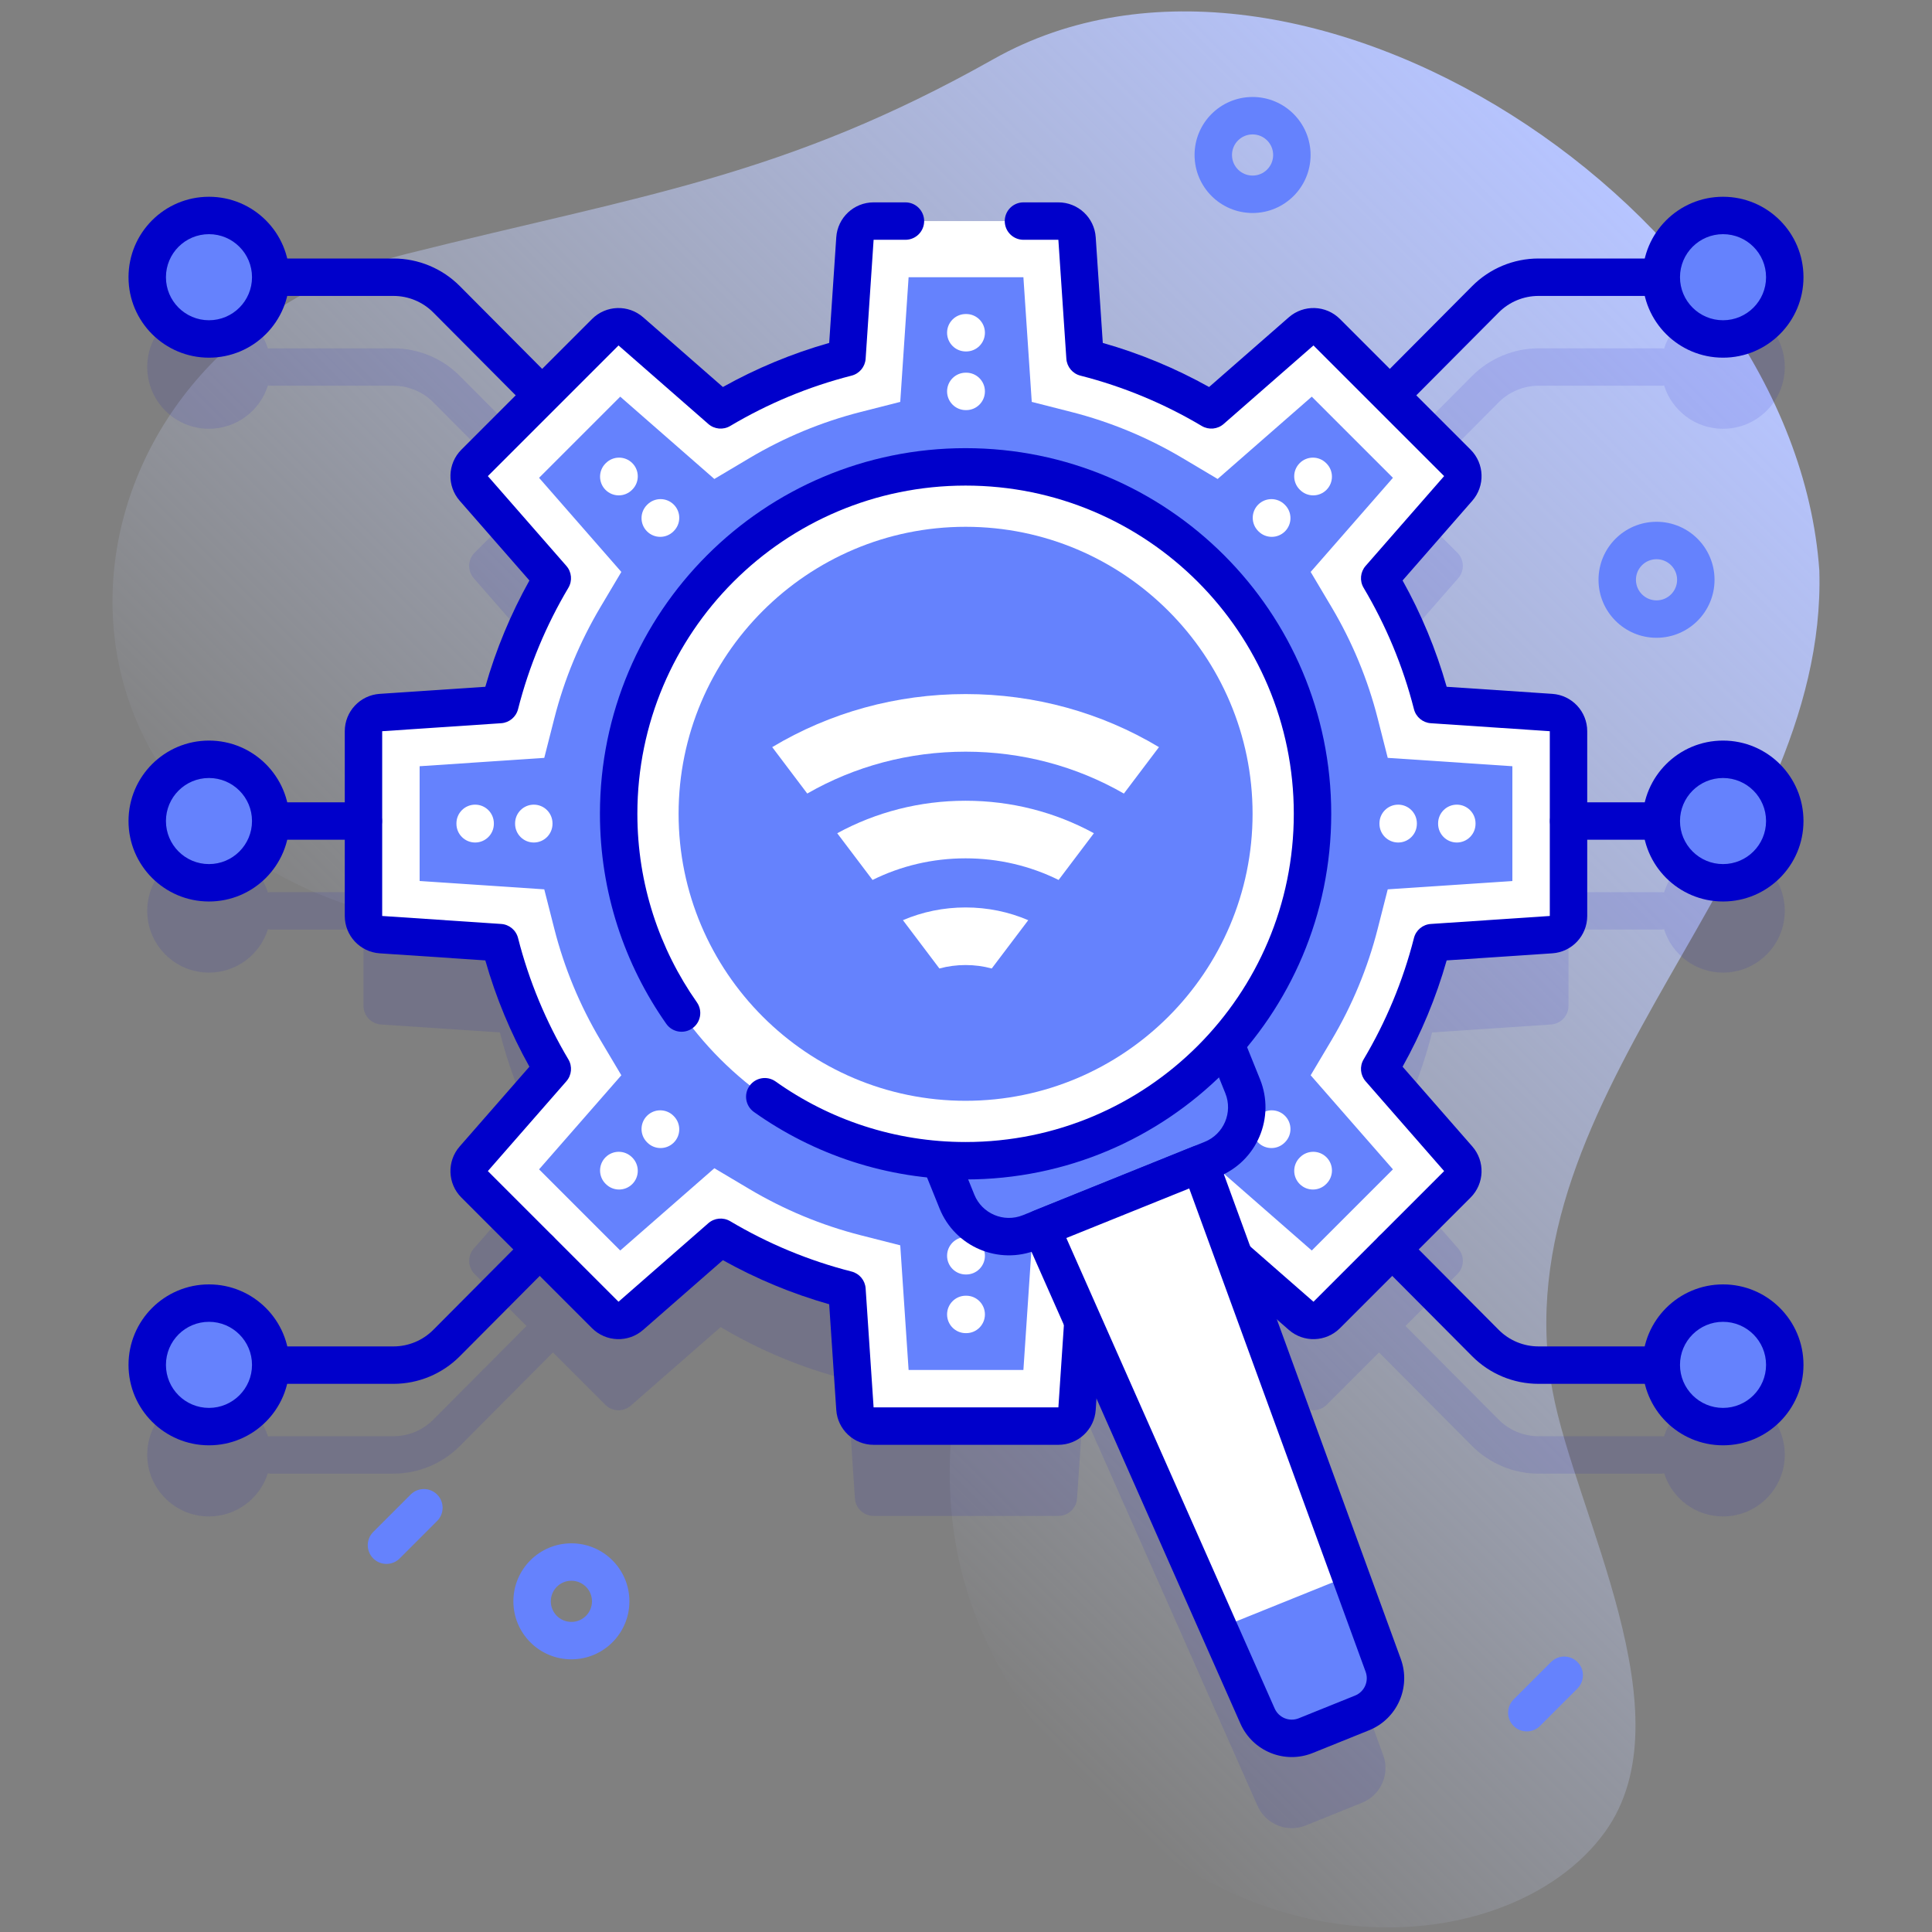 <svg width="121" height="121" viewBox="0 0 121 121" fill="none" xmlns="http://www.w3.org/2000/svg">
<rect x="0" y="0" width="121" height="121" fill="#808080" stroke="none"/>
<g clip-path="url(#clip0_5801_38052)">
<path d="M113.943 35.719C112.356 13.155 81.374 -7.092 62.223 3.702C49.117 11.089 40.159 12.216 25.512 15.888C3.428 21.424 0.073 48.985 21.33 56.516C33.504 60.83 55.622 55.447 60.5 68.862C64.526 79.933 54.328 90.861 63.306 105.676C74.863 124.744 94.452 123.173 100.526 114.726C105.779 107.422 98.645 94.76 97.234 87.106C93.782 68.381 114.494 54.092 113.943 35.719Z" fill="url(#paint0_linear_5801_38052)"/>
<path opacity="0.1" d="M97.142 64.162C97.756 64.12 98.234 63.609 98.234 62.992V58.217C98.237 58.217 98.24 58.218 98.244 58.218H104.044C104.104 58.218 104.162 58.209 104.22 58.2C104.711 59.772 106.178 60.913 107.911 60.913C110.047 60.913 111.779 59.182 111.779 57.046C111.779 54.91 110.047 53.179 107.911 53.179C106.178 53.179 104.71 54.32 104.219 55.892C104.162 55.883 104.104 55.875 104.044 55.875H98.244C98.24 55.875 98.237 55.876 98.234 55.876V51.421C98.234 50.802 97.756 50.291 97.142 50.252L89.691 49.752C88.974 46.935 87.858 44.277 86.41 41.84L91.327 36.215C91.732 35.751 91.709 35.05 91.273 34.614L87.858 31.2C87.92 31.158 87.978 31.111 88.033 31.057L93.864 25.195C94.519 24.536 95.427 24.159 96.356 24.159H104.044C104.104 24.159 104.162 24.15 104.22 24.141C104.711 25.713 106.178 26.854 107.912 26.854C110.048 26.854 111.779 25.123 111.779 22.987C111.779 20.851 110.048 19.12 107.912 19.12C106.178 19.12 104.711 20.261 104.22 21.833C104.162 21.824 104.105 21.815 104.044 21.815H96.356C94.808 21.815 93.294 22.445 92.202 23.542L86.371 29.404C86.318 29.457 86.273 29.514 86.233 29.574L83.091 26.432C82.655 25.996 81.954 25.973 81.49 26.378L75.865 31.298C73.43 29.85 70.772 28.734 67.955 28.017L67.456 20.566C67.414 19.95 66.903 19.471 66.287 19.471H54.713C54.097 19.471 53.586 19.95 53.544 20.566L53.044 28.017C50.227 28.734 47.569 29.85 45.134 31.298L39.509 26.378C39.045 25.973 38.344 25.996 37.908 26.432L34.767 29.574C34.726 29.515 34.681 29.457 34.629 29.404L28.798 23.542C27.706 22.445 26.192 21.815 24.643 21.815H16.955C16.895 21.815 16.837 21.824 16.78 21.833C16.289 20.261 14.822 19.12 13.088 19.12C10.952 19.12 9.221 20.851 9.221 22.987C9.221 25.123 10.952 26.854 13.088 26.854C14.822 26.854 16.289 25.713 16.78 24.141C16.837 24.15 16.895 24.159 16.955 24.159H24.643C25.572 24.159 26.481 24.536 27.136 25.195L32.967 31.057C33.021 31.111 33.08 31.158 33.141 31.2L29.726 34.614C29.29 35.05 29.267 35.751 29.672 36.215L34.59 41.84C33.141 44.277 32.025 46.935 31.308 49.752L23.857 50.252C23.243 50.291 22.765 50.802 22.765 51.421V55.876C22.762 55.876 22.759 55.875 22.755 55.875H16.955C16.895 55.875 16.837 55.883 16.78 55.892C16.289 54.32 14.822 53.179 13.088 53.179C10.952 53.179 9.221 54.91 9.221 57.046C9.221 59.182 10.952 60.913 13.088 60.913C14.822 60.913 16.289 59.772 16.779 58.2C16.837 58.209 16.895 58.218 16.955 58.218H22.755C22.759 58.218 22.762 58.217 22.765 58.217V62.992C22.765 63.609 23.243 64.12 23.857 64.162L31.308 64.661C32.025 67.478 33.141 70.136 34.59 72.573L29.672 78.196C29.267 78.663 29.29 79.361 29.726 79.797L32.975 83.045C32.972 83.048 32.969 83.049 32.967 83.052L27.135 88.914C26.48 89.573 25.572 89.95 24.643 89.95H16.955C16.896 89.95 16.84 89.959 16.784 89.967C16.298 88.387 14.827 87.238 13.088 87.238C10.952 87.238 9.221 88.97 9.221 91.106C9.221 93.241 10.952 94.973 13.088 94.973C14.816 94.973 16.278 93.839 16.774 92.276C16.833 92.285 16.893 92.294 16.955 92.294H24.643C26.191 92.294 27.705 91.664 28.797 90.567L34.628 84.705C34.629 84.704 34.63 84.703 34.631 84.702L37.908 87.979C38.344 88.417 39.045 88.441 39.509 88.033L45.134 83.115C47.569 84.564 50.227 85.68 53.044 86.397L53.543 93.847C53.586 94.462 54.096 94.94 54.713 94.94H66.286C66.903 94.94 67.414 94.462 67.456 93.847L67.821 88.398L77.46 110.165L78.76 113.101C78.929 113.483 79.189 113.796 79.502 114.029C80.138 114.502 80.995 114.642 81.78 114.326L85.305 112.904C85.452 112.845 85.589 112.772 85.717 112.689C85.972 112.522 86.186 112.309 86.354 112.067C86.396 112.006 86.435 111.944 86.471 111.88C86.795 111.303 86.874 110.594 86.63 109.927L84.571 104.284L77.303 84.372L81.491 88.033C81.955 88.441 82.656 88.417 83.091 87.979L86.369 84.702C86.37 84.703 86.37 84.704 86.371 84.705L92.203 90.567C93.294 91.665 94.809 92.294 96.357 92.294H104.045C104.107 92.294 104.167 92.285 104.226 92.276C104.722 93.84 106.184 94.973 107.912 94.973C110.048 94.973 111.779 93.242 111.779 91.106C111.779 88.97 110.048 87.239 107.912 87.239C106.173 87.239 104.702 88.387 104.216 89.967C104.159 89.959 104.103 89.95 104.045 89.95H96.357C95.428 89.95 94.519 89.573 93.864 88.914L88.033 83.052C88.031 83.05 88.028 83.048 88.025 83.046L91.273 79.797C91.71 79.361 91.733 78.663 91.327 78.196L86.41 72.574C87.859 70.136 88.974 67.478 89.692 64.661L97.142 64.162Z" fill="#0000CB"/>
<path d="M97.142 44.627L89.691 44.127C88.974 41.31 87.859 38.652 86.41 36.215L91.327 30.59C91.733 30.126 91.709 29.425 91.273 28.989L83.091 20.807C82.656 20.371 81.955 20.348 81.491 20.753L75.866 25.673C73.43 24.224 70.773 23.109 67.956 22.392L67.456 14.941C67.414 14.324 66.903 13.846 66.287 13.846H54.713C54.097 13.846 53.586 14.324 53.544 14.941L53.044 22.392C50.227 23.109 47.569 24.224 45.134 25.673L39.509 20.753C39.045 20.348 38.344 20.371 37.909 20.807L29.727 28.989C29.291 29.425 29.267 30.126 29.673 30.59L34.59 36.215C33.141 38.652 32.026 41.31 31.309 44.127L23.858 44.627C23.244 44.666 22.766 45.177 22.766 45.796V57.367C22.766 57.984 23.244 58.495 23.858 58.537L31.309 59.036C32.026 61.853 33.141 64.511 34.59 66.948L29.673 72.571C29.267 73.038 29.291 73.736 29.727 74.172L37.909 82.354C38.344 82.792 39.045 82.816 39.509 82.408L45.134 77.491C47.569 78.939 50.227 80.055 53.044 80.772L53.544 88.223C53.586 88.837 54.097 89.315 54.713 89.315H66.287C66.903 89.315 67.414 88.837 67.456 88.223L67.956 80.772C70.773 80.055 73.43 78.939 75.866 77.491L81.491 82.408C81.955 82.816 82.656 82.792 83.091 82.354L91.273 74.172C91.709 73.736 91.733 73.038 91.327 72.571L86.41 66.948C87.859 64.511 88.974 61.853 89.691 59.036L97.142 58.537C97.756 58.495 98.234 57.984 98.234 57.367V45.796C98.234 45.177 97.756 44.666 97.142 44.627Z" fill="white"/>
<path d="M56.905 85.799L56.382 77.994L53.912 77.365C51.462 76.741 49.114 75.767 46.932 74.469L44.74 73.166L38.845 78.319L33.762 73.236L38.914 67.344L37.612 65.153C36.313 62.967 35.339 60.617 34.716 58.169L34.087 55.699L26.281 55.176V47.988L34.087 47.465L34.716 44.995C35.339 42.546 36.313 40.197 37.612 38.011L38.914 35.82L33.762 29.926L38.845 24.843L44.739 29.998L46.931 28.695C49.114 27.397 51.462 26.422 53.912 25.799L56.382 25.17L56.905 17.362H64.095L64.618 25.17L67.088 25.799C69.538 26.422 71.886 27.397 74.069 28.695L76.26 29.998L82.155 24.843L87.238 29.926L82.086 35.82L83.388 38.011C84.687 40.197 85.661 42.546 86.284 44.995L86.913 47.465L94.719 47.988V55.176L86.913 55.699L86.284 58.169C85.661 60.617 84.687 62.967 83.388 65.153L82.086 67.344L87.238 73.235L82.155 78.319L76.26 73.166L74.069 74.469C71.886 75.767 69.538 76.741 67.088 77.365L64.618 77.994L64.095 85.799L56.905 85.799Z" fill="#6582FD"/>
<path fill-rule="evenodd" clip-rule="evenodd" d="M52.375 14.861C52.458 13.63 53.48 12.674 54.714 12.674H56.707C57.355 12.674 57.879 13.198 57.879 13.846C57.879 14.493 57.355 15.018 56.707 15.018H54.714L54.714 15.018L53.544 14.939L54.714 15.018L54.214 22.469C54.18 22.974 53.825 23.401 53.334 23.526C50.628 24.215 48.074 25.287 45.732 26.679C45.296 26.938 44.743 26.887 44.362 26.553L38.737 21.635L38.737 21.636L30.554 29.818L30.554 29.818L35.472 35.443C35.806 35.825 35.856 36.377 35.597 36.813C34.205 39.155 33.134 41.709 32.445 44.415C32.32 44.906 31.893 45.261 31.387 45.295L23.937 45.795L23.858 44.626L23.937 45.795L23.936 45.795V57.367L23.937 57.367L23.858 58.536L23.937 57.367L31.387 57.867C31.893 57.9 32.32 58.255 32.445 58.747C33.134 61.453 34.205 64.006 35.597 66.349C35.856 66.785 35.806 67.337 35.472 67.719L30.554 73.344C30.554 73.344 30.554 73.344 30.554 73.344C30.554 73.344 30.554 73.344 30.554 73.344C30.554 73.344 30.554 73.344 30.554 73.344L38.737 81.526L38.737 81.527L44.362 76.609C44.743 76.275 45.296 76.224 45.732 76.483C48.074 77.876 50.628 78.947 53.334 79.636C53.825 79.761 54.18 80.188 54.214 80.693L54.713 88.144L53.544 88.222L54.713 88.144L54.714 88.144H66.286L66.286 88.144L67.455 88.222L66.286 88.144L66.785 80.693C66.819 80.188 67.174 79.761 67.665 79.636C70.372 78.947 72.925 77.876 75.268 76.483C75.703 76.224 76.256 76.275 76.638 76.609L82.262 81.527L82.263 81.526L90.445 73.344L90.445 73.344L85.527 67.719C85.193 67.337 85.143 66.784 85.402 66.349C86.794 64.007 87.866 61.453 88.555 58.747C88.68 58.255 89.106 57.9 89.612 57.867L97.063 57.367L97.141 58.536L97.063 57.367L97.063 57.367V45.795L97.063 45.795L97.141 44.626L97.063 45.795L89.612 45.295C89.106 45.261 88.68 44.906 88.555 44.415C87.866 41.709 86.794 39.155 85.402 36.813C85.143 36.377 85.193 35.825 85.527 35.443L90.445 29.818L90.445 29.818L82.262 21.636L82.262 21.635L76.637 26.553C76.256 26.887 75.703 26.938 75.267 26.679C72.925 25.287 70.371 24.215 67.665 23.526C67.174 23.401 66.819 22.974 66.785 22.469L66.285 15.018L67.455 14.939L66.285 15.018L66.285 15.018H64.099C63.451 15.018 62.927 14.493 62.927 13.846C62.927 13.198 63.451 12.674 64.099 12.674H66.285C67.519 12.674 68.542 13.63 68.624 14.861L69.067 21.477C71.411 22.142 73.641 23.075 75.725 24.238L80.719 19.871L80.719 19.871C81.648 19.059 83.047 19.106 83.919 19.978L92.102 28.161C92.975 29.033 93.022 30.432 92.21 31.361L91.327 30.59L92.21 31.361L87.843 36.355C89.006 38.439 89.938 40.669 90.604 43.013L97.22 43.456C98.45 43.539 99.407 44.561 99.407 45.795V57.367C99.407 58.601 98.45 59.623 97.22 59.706L90.604 60.149C89.938 62.492 89.006 64.723 87.843 66.807L92.209 71.801C92.209 71.801 92.209 71.801 92.21 71.801C93.022 72.73 92.975 74.129 92.103 75.001L83.92 83.184C83.047 84.056 81.648 84.103 80.72 83.291L81.491 82.409L80.72 83.291L75.725 78.924C73.641 80.087 71.411 81.02 69.068 81.685L68.624 88.301C68.542 89.532 67.519 90.488 66.286 90.488H54.714C53.48 90.488 52.457 89.532 52.375 88.301L51.931 81.685C49.588 81.019 47.358 80.087 45.274 78.924L40.279 83.291L39.508 82.409L40.279 83.291C39.351 84.103 37.952 84.056 37.079 83.184L28.897 75.001L28.896 75.001C28.025 74.129 27.978 72.73 28.79 71.801L28.79 71.801L33.157 66.807C31.994 64.723 31.061 62.492 30.395 60.149L23.78 59.706C22.549 59.623 21.593 58.601 21.593 57.367V45.795C21.593 44.561 22.549 43.539 23.78 43.456L30.395 43.013C31.061 40.67 31.994 38.439 33.157 36.355L28.79 31.361L28.79 31.361C27.978 30.432 28.025 29.033 28.897 28.161L37.08 19.978C37.952 19.106 39.351 19.059 40.28 19.871L40.28 19.871L45.274 24.238C47.358 23.075 49.588 22.142 51.932 21.477L52.375 14.861Z" fill="#0000CB"/>
<path fill-rule="evenodd" clip-rule="evenodd" d="M59.315 20.839C59.315 20.192 59.839 19.667 60.486 19.667H60.514C61.161 19.667 61.685 20.192 61.685 20.839C61.685 21.486 61.161 22.011 60.514 22.011H60.486C59.839 22.011 59.315 21.486 59.315 20.839Z" fill="white"/>
<path fill-rule="evenodd" clip-rule="evenodd" d="M59.315 24.513C59.315 23.866 59.839 23.341 60.486 23.341H60.514C61.161 23.341 61.685 23.866 61.685 24.513C61.685 25.16 61.161 25.685 60.514 25.685H60.486C59.839 25.685 59.315 25.16 59.315 24.513Z" fill="white"/>
<path fill-rule="evenodd" clip-rule="evenodd" d="M59.315 78.648C59.315 78.001 59.839 77.476 60.486 77.476H60.514C61.161 77.476 61.685 78.001 61.685 78.648C61.685 79.295 61.161 79.82 60.514 79.82H60.486C59.839 79.82 59.315 79.295 59.315 78.648Z" fill="white"/>
<path fill-rule="evenodd" clip-rule="evenodd" d="M59.315 82.322C59.315 81.675 59.839 81.15 60.486 81.15H60.514C61.161 81.15 61.685 81.675 61.685 82.322C61.685 82.969 61.161 83.494 60.514 83.494H60.486C59.839 83.494 59.315 82.969 59.315 82.322Z" fill="white"/>
<path fill-rule="evenodd" clip-rule="evenodd" d="M91.24 50.395C91.887 50.395 92.412 50.92 92.412 51.567V51.594C92.412 52.241 91.887 52.766 91.24 52.766C90.593 52.766 90.068 52.241 90.068 51.594V51.567C90.068 50.92 90.593 50.395 91.24 50.395Z" fill="white"/>
<path fill-rule="evenodd" clip-rule="evenodd" d="M87.566 50.395C88.214 50.395 88.738 50.92 88.738 51.567V51.594C88.738 52.241 88.214 52.766 87.566 52.766C86.919 52.766 86.394 52.241 86.394 51.594V51.567C86.394 50.92 86.919 50.395 87.566 50.395Z" fill="white"/>
<path fill-rule="evenodd" clip-rule="evenodd" d="M33.432 50.395C34.079 50.395 34.603 50.92 34.603 51.567V51.594C34.603 52.241 34.079 52.766 33.432 52.766C32.784 52.766 32.26 52.241 32.26 51.594V51.567C32.26 50.92 32.784 50.395 33.432 50.395Z" fill="white"/>
<path fill-rule="evenodd" clip-rule="evenodd" d="M29.758 50.395C30.405 50.395 30.93 50.92 30.93 51.567V51.594C30.93 52.241 30.405 52.766 29.758 52.766C29.111 52.766 28.586 52.241 28.586 51.594V51.567C28.586 50.92 29.111 50.395 29.758 50.395Z" fill="white"/>
<path fill-rule="evenodd" clip-rule="evenodd" d="M83.076 72.48C83.534 72.937 83.534 73.679 83.076 74.137L83.057 74.156C82.6 74.614 81.858 74.614 81.4 74.156C80.942 73.699 80.942 72.957 81.4 72.499L81.419 72.48C81.877 72.022 82.619 72.022 83.076 72.48Z" fill="white"/>
<path fill-rule="evenodd" clip-rule="evenodd" d="M80.472 69.877C80.933 70.332 80.937 71.074 80.483 71.534L80.464 71.553C80.009 72.014 79.267 72.019 78.806 71.564C78.346 71.109 78.341 70.367 78.796 69.906L78.815 69.887C79.27 69.427 80.012 69.422 80.472 69.877Z" fill="white"/>
<path fill-rule="evenodd" clip-rule="evenodd" d="M81.399 29.005C81.856 28.547 82.599 28.547 83.056 29.005L83.075 29.024C83.533 29.482 83.533 30.224 83.075 30.681C82.618 31.139 81.876 31.139 81.418 30.681L81.399 30.662C80.941 30.204 80.941 29.462 81.399 29.005Z" fill="white"/>
<path fill-rule="evenodd" clip-rule="evenodd" d="M78.801 31.603C79.259 31.145 80.001 31.145 80.459 31.603L80.478 31.622C80.935 32.079 80.935 32.821 80.478 33.279C80.02 33.737 79.278 33.737 78.82 33.279L78.801 33.26C78.344 32.802 78.344 32.06 78.801 31.603Z" fill="white"/>
<path fill-rule="evenodd" clip-rule="evenodd" d="M40.527 69.877C40.987 69.422 41.729 69.427 42.184 69.887L42.203 69.906C42.658 70.367 42.654 71.109 42.193 71.564C41.733 72.018 40.991 72.014 40.536 71.553L40.517 71.534C40.062 71.074 40.067 70.332 40.527 69.877Z" fill="white"/>
<path fill-rule="evenodd" clip-rule="evenodd" d="M37.924 72.48C38.382 72.022 39.124 72.022 39.582 72.48L39.601 72.499C40.058 72.957 40.058 73.699 39.601 74.156C39.143 74.614 38.401 74.614 37.944 74.156L37.924 74.137C37.467 73.68 37.467 72.938 37.924 72.48Z" fill="white"/>
<path fill-rule="evenodd" clip-rule="evenodd" d="M42.198 31.603C42.656 32.06 42.656 32.803 42.198 33.26L42.179 33.279C41.721 33.737 40.98 33.737 40.522 33.279C40.064 32.821 40.064 32.079 40.522 31.622L40.541 31.603C40.999 31.145 41.741 31.145 42.198 31.603Z" fill="white"/>
<path fill-rule="evenodd" clip-rule="evenodd" d="M39.601 29.005C40.058 29.462 40.058 30.204 39.601 30.662L39.582 30.681C39.124 31.139 38.382 31.139 37.924 30.681C37.467 30.224 37.467 29.482 37.924 29.024L37.944 29.005C38.401 28.547 39.143 28.547 39.601 29.005Z" fill="white"/>
<path d="M75.886 72.601L64.5 77.194C62.702 77.919 60.657 77.049 59.931 75.252L58.17 70.885L76.067 63.666L77.828 68.033C78.554 69.83 77.684 71.876 75.886 72.601Z" fill="#6582FD"/>
<path fill-rule="evenodd" clip-rule="evenodd" d="M76.526 62.587C76.812 62.709 77.038 62.939 77.154 63.227L78.915 67.594C78.915 67.594 78.915 67.594 78.915 67.594C79.883 69.992 78.723 72.72 76.325 73.688C76.325 73.688 76.325 73.688 76.325 73.688L64.938 78.281L64.938 78.281C62.54 79.248 59.812 78.088 58.845 75.69L58.845 75.69L57.083 71.323C56.841 70.723 57.132 70.04 57.732 69.798L75.629 62.579C75.917 62.462 76.24 62.465 76.526 62.587ZM59.695 71.533L61.019 74.814C61.019 74.814 61.019 74.814 61.019 74.814C61.502 76.011 62.864 76.59 64.062 76.107C64.062 76.107 64.062 76.107 64.062 76.107L75.448 71.514L75.448 71.514C76.646 71.031 77.225 69.668 76.742 68.471L76.742 68.471L75.419 65.191L59.695 71.533Z" fill="#0000CB"/>
<path d="M85.305 107.279L81.78 108.701C80.608 109.174 79.272 108.632 78.76 107.476L65.222 76.903L75.165 72.892L86.63 104.302C87.064 105.489 86.478 106.806 85.305 107.279Z" fill="white"/>
<path d="M78.76 107.476C79.272 108.632 80.608 109.174 81.78 108.701L85.306 107.279C86.478 106.806 87.064 105.489 86.631 104.302L84.571 98.659L76.328 101.984L78.76 107.476Z" fill="#6582FD"/>
<path fill-rule="evenodd" clip-rule="evenodd" d="M75.642 71.821C75.932 71.95 76.157 72.192 76.266 72.49L87.731 103.9L86.63 104.302L87.731 103.9C88.381 105.681 87.502 107.656 85.744 108.366L85.744 108.366L82.218 109.788L82.218 109.788C80.46 110.497 78.456 109.685 77.688 107.951L77.688 107.951L64.15 77.377C64.022 77.087 64.016 76.757 64.136 76.463C64.255 76.168 64.489 75.935 64.783 75.816L74.727 71.805C75.022 71.686 75.352 71.692 75.642 71.821ZM66.784 77.536L79.831 107.002C80.087 107.58 80.755 107.851 81.341 107.614C81.341 107.614 81.341 107.614 81.341 107.614L84.867 106.192C85.453 105.956 85.746 105.297 85.529 104.703L74.48 74.432L66.784 77.536Z" fill="#0000CB"/>
<path d="M60.474 29.239C48.474 29.239 38.746 38.968 38.746 50.968C38.746 62.968 48.474 72.695 60.474 72.695C72.474 72.695 82.202 62.968 82.202 50.968C82.202 38.968 72.474 29.239 60.474 29.239Z" fill="white"/>
<path fill-rule="evenodd" clip-rule="evenodd" d="M37.574 50.968C37.574 38.321 47.827 28.068 60.474 28.068C73.121 28.068 83.374 38.321 83.374 50.968C83.374 63.615 73.121 73.868 60.474 73.868C55.536 73.868 50.96 72.303 47.218 69.643C46.691 69.268 46.567 68.536 46.942 68.009C47.317 67.481 48.049 67.358 48.576 67.733C51.934 70.12 56.038 71.524 60.474 71.524C71.827 71.524 81.03 62.321 81.03 50.968C81.03 39.615 71.827 30.412 60.474 30.412C49.121 30.412 39.918 39.615 39.918 50.968C39.918 55.363 41.297 59.432 43.645 62.773C44.017 63.302 43.889 64.033 43.359 64.405C42.83 64.777 42.099 64.65 41.727 64.12C39.111 60.398 37.574 55.861 37.574 50.968Z" fill="#0000CB"/>
<path d="M60.474 68.942C50.563 68.942 42.5 60.878 42.5 50.968C42.5 41.056 50.563 32.993 60.474 32.993C70.385 32.993 78.448 41.057 78.448 50.968C78.448 60.878 70.385 68.942 60.474 68.942Z" fill="#6582FD"/>
<path d="M72.585 46.792L70.388 49.701C67.409 47.987 64.012 47.077 60.474 47.077C56.935 47.077 53.537 47.987 50.558 49.699L48.363 46.792C51.979 44.625 56.137 43.469 60.474 43.469C64.811 43.469 68.969 44.625 72.585 46.792Z" fill="white"/>
<path d="M68.51 52.185L66.3 55.111C64.514 54.227 62.531 53.757 60.474 53.757C58.417 53.757 56.433 54.225 54.647 55.111L52.435 52.185C54.87 50.857 57.616 50.15 60.474 50.15C63.33 50.15 66.077 50.857 68.51 52.185Z" fill="white"/>
<path d="M64.398 57.632L62.112 60.656C61.584 60.512 61.035 60.44 60.474 60.44C59.911 60.44 59.362 60.512 58.834 60.656L56.55 57.63C57.772 57.107 59.101 56.833 60.474 56.833C61.847 56.833 63.176 57.106 64.398 57.632Z" fill="white"/>
<path fill-rule="evenodd" clip-rule="evenodd" d="M34.624 77.423C35.083 77.879 35.085 78.621 34.628 79.08L28.797 84.942L28.797 84.942C27.697 86.047 26.202 86.669 24.643 86.669H16.955C16.308 86.669 15.783 86.144 15.783 85.497C15.783 84.85 16.308 84.325 16.955 84.325H24.643C25.578 84.325 26.476 83.952 27.136 83.289L32.967 77.427C33.423 76.968 34.165 76.966 34.624 77.423Z" fill="#0000CB"/>
<path fill-rule="evenodd" clip-rule="evenodd" d="M15.783 51.421C15.783 50.774 16.308 50.249 16.955 50.249H22.755C23.402 50.249 23.927 50.774 23.927 51.421C23.927 52.068 23.402 52.593 22.755 52.593H16.955C16.308 52.593 15.783 52.068 15.783 51.421Z" fill="#0000CB"/>
<path fill-rule="evenodd" clip-rule="evenodd" d="M15.783 17.362C15.783 16.715 16.308 16.19 16.955 16.19H24.643C26.202 16.19 27.697 16.812 28.797 17.917L28.797 17.917L34.628 23.779C35.085 24.238 35.083 24.98 34.624 25.436C34.165 25.893 33.423 25.891 32.967 25.432L27.136 19.57C26.476 18.907 25.578 18.534 24.643 18.534H16.955C16.308 18.534 15.783 18.009 15.783 17.362Z" fill="#0000CB"/>
<path d="M13.088 21.229C15.224 21.229 16.955 19.498 16.955 17.362C16.955 15.226 15.224 13.495 13.088 13.495C10.952 13.495 9.221 15.226 9.221 17.362C9.221 19.498 10.952 21.229 13.088 21.229Z" fill="#6582FD"/>
<path fill-rule="evenodd" clip-rule="evenodd" d="M13.088 14.666C11.599 14.666 10.393 15.873 10.393 17.362C10.393 18.85 11.599 20.057 13.088 20.057C14.576 20.057 15.783 18.85 15.783 17.362C15.783 15.873 14.576 14.666 13.088 14.666ZM8.049 17.362C8.049 14.579 10.305 12.323 13.088 12.323C15.871 12.323 18.127 14.579 18.127 17.362C18.127 20.145 15.871 22.401 13.088 22.401C10.305 22.401 8.049 20.145 8.049 17.362Z" fill="#0000CB"/>
<path d="M13.088 55.288C15.224 55.288 16.955 53.557 16.955 51.421C16.955 49.285 15.224 47.554 13.088 47.554C10.952 47.554 9.221 49.285 9.221 51.421C9.221 53.557 10.952 55.288 13.088 55.288Z" fill="#6582FD"/>
<path fill-rule="evenodd" clip-rule="evenodd" d="M13.088 48.726C11.599 48.726 10.393 49.933 10.393 51.421C10.393 52.91 11.599 54.117 13.088 54.117C14.576 54.117 15.783 52.91 15.783 51.421C15.783 49.933 14.576 48.726 13.088 48.726ZM8.049 51.421C8.049 48.638 10.305 46.382 13.088 46.382C15.871 46.382 18.127 48.638 18.127 51.421C18.127 54.204 15.871 56.46 13.088 56.46C10.305 56.46 8.049 54.204 8.049 51.421Z" fill="#0000CB"/>
<path d="M13.088 89.348C15.224 89.348 16.955 87.616 16.955 85.481C16.955 83.345 15.224 81.613 13.088 81.613C10.952 81.613 9.221 83.345 9.221 85.481C9.221 87.616 10.952 89.348 13.088 89.348Z" fill="#6582FD"/>
<path fill-rule="evenodd" clip-rule="evenodd" d="M13.088 82.785C11.599 82.785 10.393 83.992 10.393 85.481C10.393 86.969 11.599 88.176 13.088 88.176C14.576 88.176 15.783 86.969 15.783 85.481C15.783 83.992 14.576 82.785 13.088 82.785ZM8.049 85.481C8.049 82.698 10.305 80.441 13.088 80.441C15.871 80.441 18.127 82.698 18.127 85.481C18.127 88.263 15.871 90.519 13.088 90.519C10.305 90.519 8.049 88.263 8.049 85.481Z" fill="#0000CB"/>
<path fill-rule="evenodd" clip-rule="evenodd" d="M86.376 77.423C86.835 76.966 87.576 76.968 88.033 77.427L93.864 83.289C93.864 83.289 93.864 83.289 93.864 83.289C94.524 83.952 95.421 84.325 96.357 84.325H104.045C104.692 84.325 105.216 84.85 105.216 85.497C105.216 86.144 104.692 86.669 104.045 86.669H96.357C94.797 86.669 93.302 86.047 92.203 84.942L86.371 79.08C85.915 78.621 85.917 77.879 86.376 77.423Z" fill="#0000CB"/>
<path fill-rule="evenodd" clip-rule="evenodd" d="M97.072 51.421C97.072 50.774 97.597 50.249 98.244 50.249H104.044C104.691 50.249 105.216 50.774 105.216 51.421C105.216 52.068 104.691 52.593 104.044 52.593H98.244C97.597 52.593 97.072 52.068 97.072 51.421Z" fill="#0000CB"/>
<path fill-rule="evenodd" clip-rule="evenodd" d="M93.864 19.57C93.864 19.57 93.864 19.57 93.864 19.57L88.033 25.432C87.576 25.891 86.835 25.893 86.376 25.436C85.917 24.98 85.915 24.238 86.371 23.779L92.203 17.917C93.302 16.812 94.797 16.19 96.357 16.19H104.045C104.692 16.19 105.216 16.715 105.216 17.362C105.216 18.009 104.692 18.534 104.045 18.534H96.357C95.421 18.534 94.524 18.907 93.864 19.57Z" fill="#0000CB"/>
<path d="M107.912 21.229C110.048 21.229 111.779 19.498 111.779 17.362C111.779 15.226 110.048 13.495 107.912 13.495C105.776 13.495 104.045 15.226 104.045 17.362C104.045 19.498 105.776 21.229 107.912 21.229Z" fill="#6582FD"/>
<path fill-rule="evenodd" clip-rule="evenodd" d="M107.912 14.666C106.424 14.666 105.217 15.873 105.217 17.362C105.217 18.85 106.424 20.057 107.912 20.057C109.401 20.057 110.607 18.85 110.607 17.362C110.607 15.873 109.401 14.666 107.912 14.666ZM102.873 17.362C102.873 14.579 105.129 12.323 107.912 12.323C110.695 12.323 112.951 14.579 112.951 17.362C112.951 20.145 110.695 22.401 107.912 22.401C105.129 22.401 102.873 20.145 102.873 17.362Z" fill="#0000CB"/>
<path d="M107.912 55.288C110.048 55.288 111.779 53.557 111.779 51.421C111.779 49.285 110.048 47.554 107.912 47.554C105.776 47.554 104.045 49.285 104.045 51.421C104.045 53.557 105.776 55.288 107.912 55.288Z" fill="#6582FD"/>
<path fill-rule="evenodd" clip-rule="evenodd" d="M107.912 48.726C106.424 48.726 105.217 49.933 105.217 51.421C105.217 52.91 106.424 54.117 107.912 54.117C109.401 54.117 110.607 52.91 110.607 51.421C110.607 49.933 109.401 48.726 107.912 48.726ZM102.873 51.421C102.873 48.638 105.129 46.382 107.912 46.382C110.695 46.382 112.951 48.638 112.951 51.421C112.951 54.204 110.695 56.46 107.912 56.46C105.129 56.46 102.873 54.204 102.873 51.421Z" fill="#0000CB"/>
<path d="M107.912 89.348C110.048 89.348 111.779 87.616 111.779 85.481C111.779 83.345 110.048 81.613 107.912 81.613C105.776 81.613 104.045 83.345 104.045 85.481C104.045 87.616 105.776 89.348 107.912 89.348Z" fill="#6582FD"/>
<path fill-rule="evenodd" clip-rule="evenodd" d="M107.912 82.785C106.424 82.785 105.217 83.992 105.217 85.481C105.217 86.969 106.424 88.176 107.912 88.176C109.401 88.176 110.607 86.969 110.607 85.481C110.607 83.992 109.401 82.785 107.912 82.785ZM102.873 85.481C102.873 82.698 105.129 80.441 107.912 80.441C110.695 80.441 112.951 82.698 112.951 85.481C112.951 88.263 110.695 90.519 107.912 90.519C105.129 90.519 102.873 88.263 102.873 85.481Z" fill="#0000CB"/>
<path fill-rule="evenodd" clip-rule="evenodd" d="M35.786 99.001C35.074 99.001 34.497 99.578 34.497 100.29C34.497 101.002 35.074 101.579 35.786 101.579C36.498 101.579 37.075 101.002 37.075 100.29C37.075 99.578 36.498 99.001 35.786 99.001ZM32.153 100.29C32.153 98.284 33.78 96.657 35.786 96.657C37.792 96.657 39.419 98.284 39.419 100.29C39.419 102.296 37.792 103.923 35.786 103.923C33.78 103.923 32.153 102.296 32.153 100.29Z" fill="#6582FD"/>
<path fill-rule="evenodd" clip-rule="evenodd" d="M103.747 35.023C103.035 35.023 102.458 35.6 102.458 36.312C102.458 37.023 103.035 37.601 103.747 37.601C104.459 37.601 105.036 37.023 105.036 36.312C105.036 35.6 104.459 35.023 103.747 35.023ZM100.114 36.312C100.114 34.305 101.741 32.679 103.747 32.679C105.753 32.679 107.38 34.305 107.38 36.312C107.38 38.318 105.753 39.944 103.747 39.944C101.741 39.944 100.114 38.318 100.114 36.312Z" fill="#6582FD"/>
<path fill-rule="evenodd" clip-rule="evenodd" d="M78.448 8.418C77.736 8.418 77.159 8.995 77.159 9.707C77.159 10.419 77.736 10.996 78.448 10.996C79.16 10.996 79.737 10.419 79.737 9.707C79.737 8.995 79.16 8.418 78.448 8.418ZM74.815 9.707C74.815 7.7 76.442 6.074 78.448 6.074C80.455 6.074 82.081 7.7 82.081 9.707C82.081 11.713 80.455 13.34 78.448 13.34C76.442 13.34 74.815 11.713 74.815 9.707Z" fill="#6582FD"/>
<path fill-rule="evenodd" clip-rule="evenodd" d="M27.377 93.602C27.834 94.06 27.834 94.802 27.377 95.259L25.033 97.603C24.575 98.061 23.833 98.061 23.375 97.603C22.918 97.145 22.918 96.403 23.375 95.946L25.719 93.602C26.177 93.144 26.919 93.144 27.377 93.602Z" fill="#6582FD"/>
<path fill-rule="evenodd" clip-rule="evenodd" d="M98.795 104.093C99.253 104.551 99.253 105.293 98.795 105.75L96.452 108.094C95.994 108.552 95.252 108.552 94.794 108.094C94.337 107.636 94.337 106.894 94.794 106.437L97.138 104.093C97.596 103.635 98.338 103.635 98.795 104.093Z" fill="#6582FD"/>
</g>
<defs>
<linearGradient id="paint0_linear_5801_38052" x1="40.899" y1="84.835" x2="107.435" y2="18.3" gradientUnits="userSpaceOnUse">
<stop stop-color="#D1DDFF" stop-opacity="0"/>
<stop offset="1" stop-color="#B6C4FF"/>
</linearGradient>
<clipPath id="clip0_5801_38052">
<rect width="120" height="120" fill="white" transform="translate(0.5 0.714)"/>
</clipPath>
</defs>
</svg>
